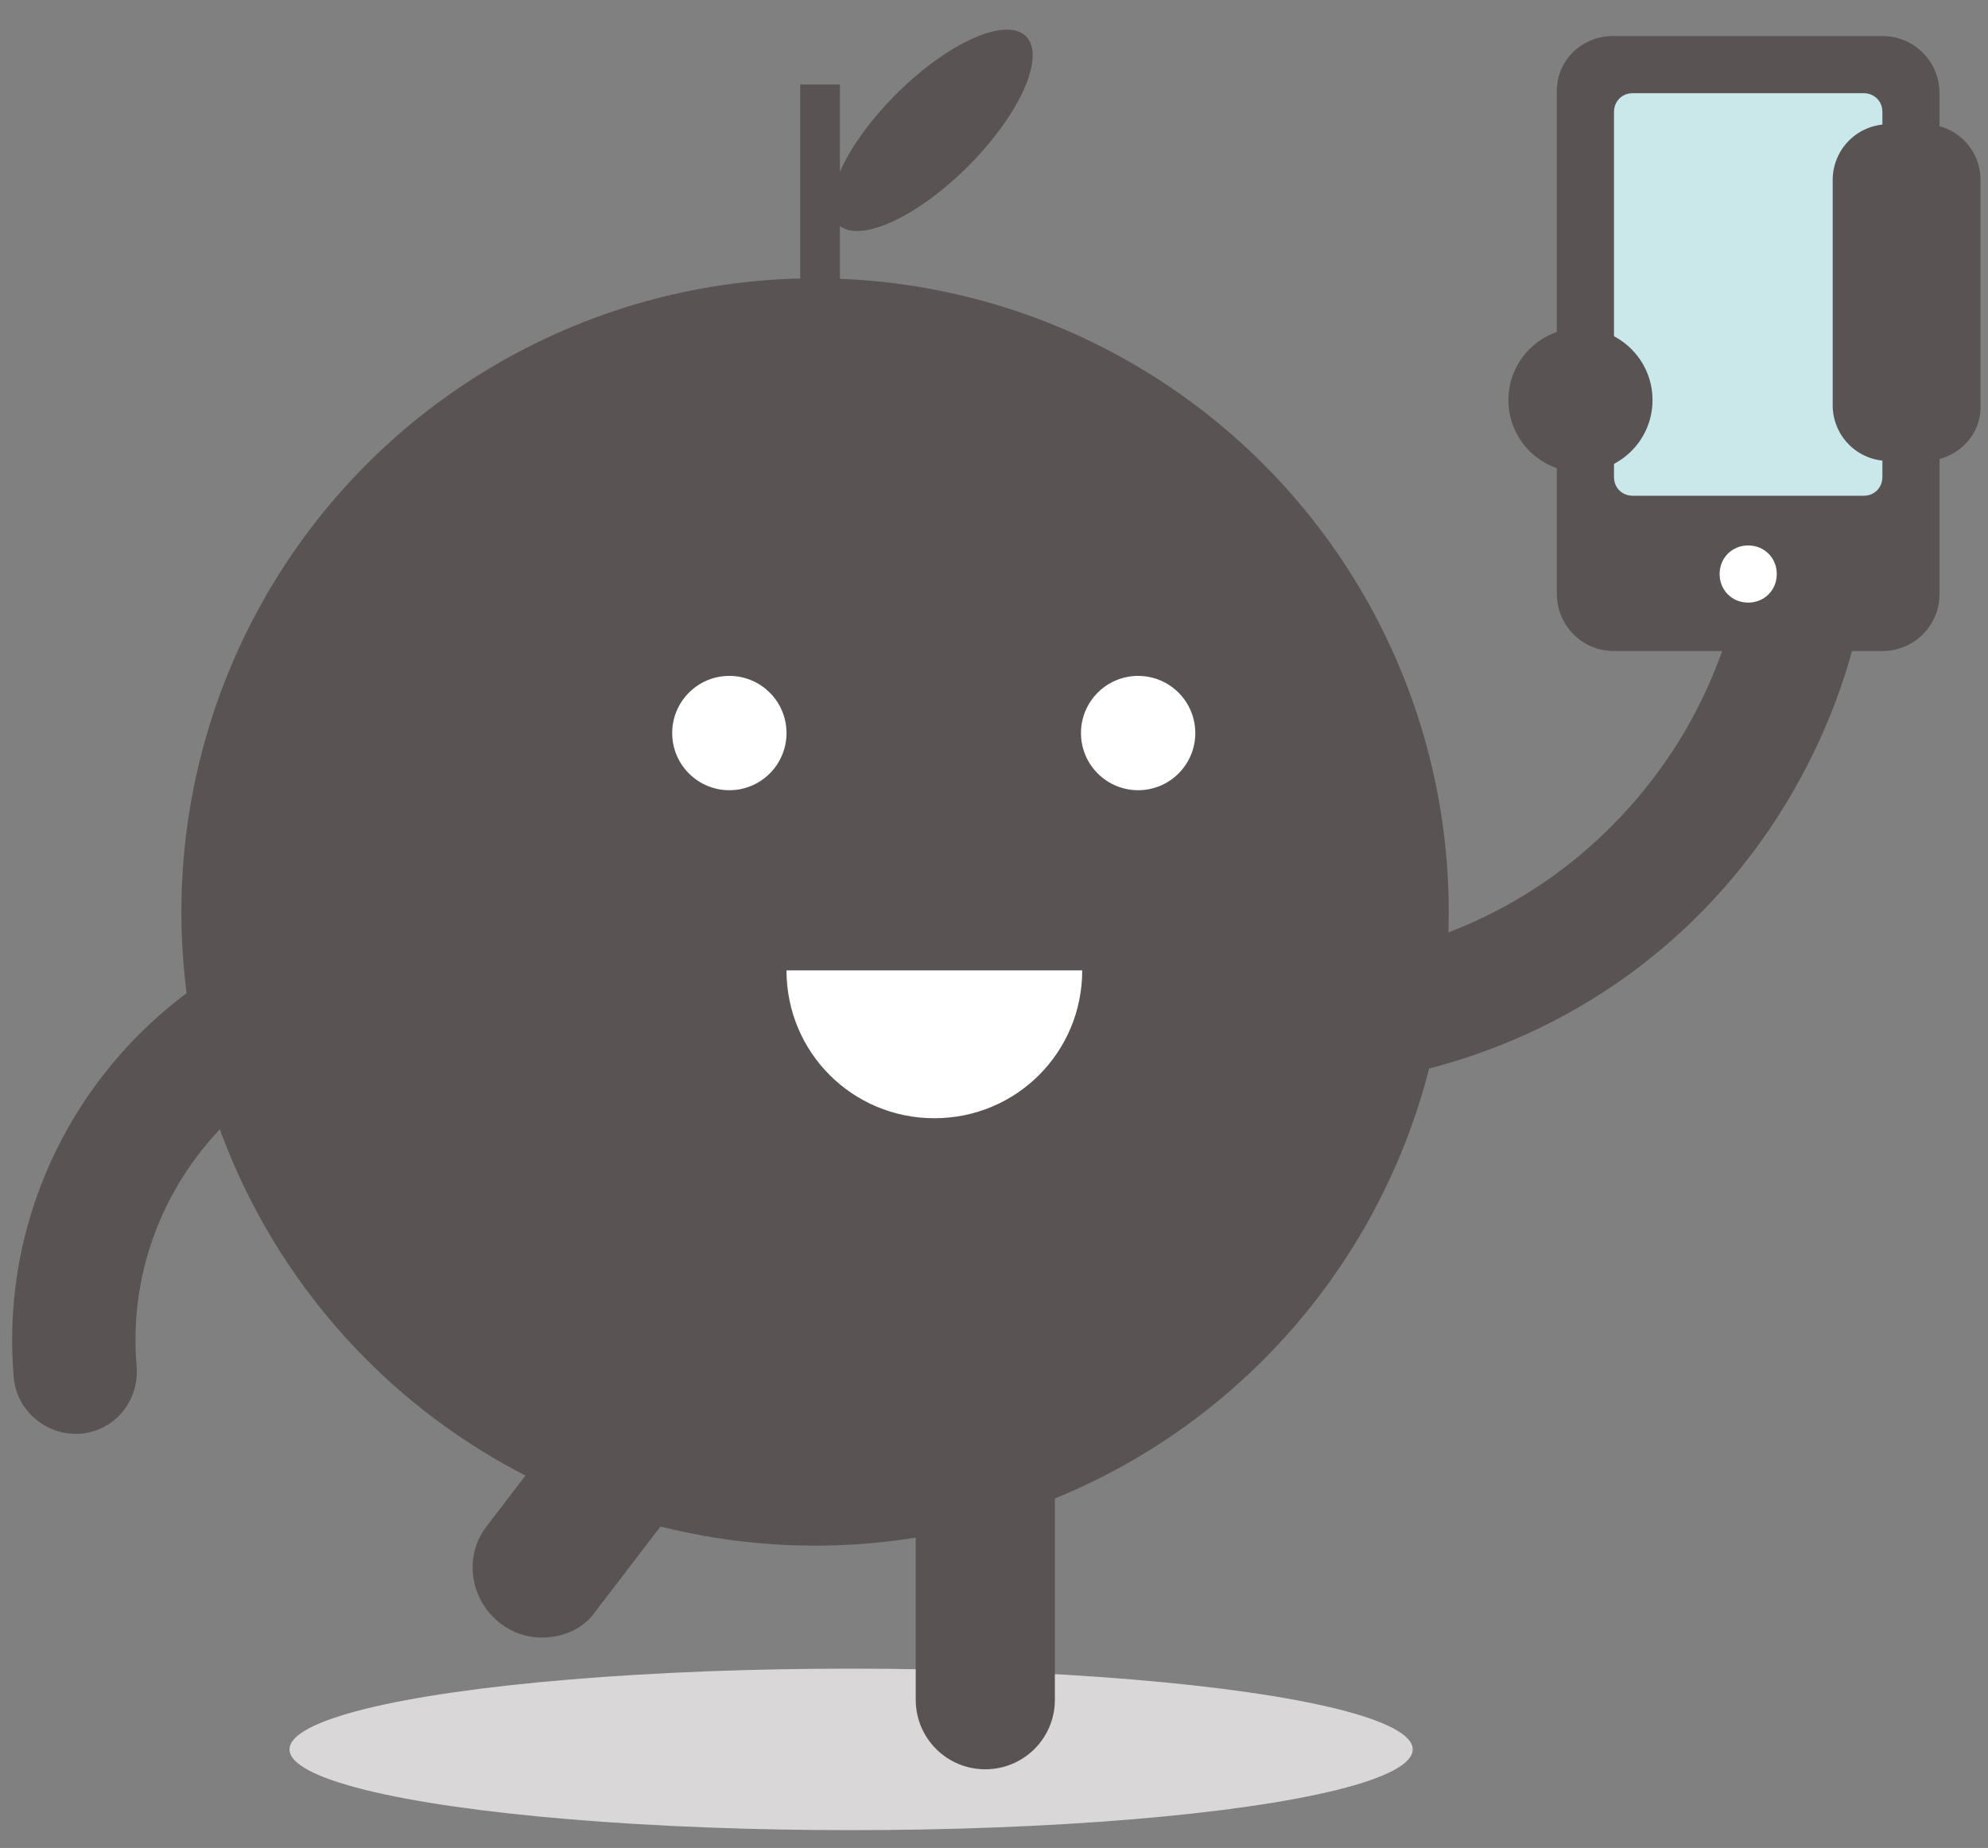 <svg xmlns="http://www.w3.org/2000/svg" width="213" height="198" viewBox="0 0 213 198">
  <rect x="0" y="0" width="213" height="198" fill="#808080" stroke="none"/>
  <g fill="none" fill-rule="evenodd">
    <ellipse cx="60.572" cy="9.053" fill="#DAD7D8" fill-rule="nonzero" rx="60.172" ry="8.653" transform="translate(30.619 178.387)"/>
    <circle cx="68.692" cy="68.426" r="67.894" fill="#595354" fill-rule="nonzero" transform="translate(18.637 29.288)"/>
    <path fill="#595354" fill-rule="nonzero" d="M7.588,83.203 C4.526,83.203 1.864,81.073 1.065,78.011 C0.266,74.417 2.396,70.823 5.991,70.024 C19.17,66.962 30.219,58.974 37.408,47.526 C44.464,36.077 46.727,22.498 43.665,9.319 C42.866,5.724 44.996,2.13 48.591,1.331 C52.185,0.532 55.779,2.663 56.578,6.257 C60.439,22.898 57.643,39.938 48.724,54.448 C39.804,68.959 25.693,79.076 9.053,82.937 C8.52,83.203 8.121,83.203 7.588,83.203 Z" transform="translate(142.444 31.95)"/>
    <path fill="#595354" fill-rule="nonzero" d="M8.121,56.445 C4.659,56.445 1.731,53.782 1.464,50.321 C-0.666,24.894 18.238,2.396 43.665,0.266 C47.392,-8.85125306e-14 50.587,2.663 50.854,6.39 C51.12,10.117 48.458,13.312 44.73,13.579 C26.625,15.176 13.046,31.151 14.644,49.256 C14.91,52.984 12.248,56.179 8.52,56.445 C8.52,56.445 8.254,56.445 8.121,56.445 Z" transform="translate(0 97.181)"/>
    <g fill="#595354" fill-rule="nonzero" transform="translate(85.2)">
      <rect width="4.26" height="21.699" x=".532" y="1.065" transform="translate(0 7.987)"/>
      <ellipse cx="14.657" cy="13.964" rx="14.244" ry="5.458" transform="rotate(-45 14.657 13.964)"/>
    </g>
    <path fill="#595354" fill-rule="nonzero" d="M8.387,43.133 C8.387,43.133 8.387,43.133 8.387,43.133 C4.26,43.133 0.932,39.804 0.932,35.678 L0.932,7.854 C0.932,3.728 4.26,0.399 8.387,0.399 C8.387,0.399 8.387,0.399 8.387,0.399 C12.514,0.399 15.842,3.728 15.842,7.854 L15.842,35.678 C15.842,39.804 12.514,43.133 8.387,43.133 Z" transform="translate(97.181 146.438)"/>
    <path fill="#595354" fill-rule="nonzero" d="M7.455,33.015 C5.857,33.015 4.26,32.483 2.929,31.418 C-0.266,28.888 -0.932,24.229 1.597,21.034 L15.043,3.461 C17.573,0.266 22.232,-0.399 25.427,2.13 C28.622,4.659 29.288,9.319 26.758,12.514 L13.312,30.086 C11.981,32.083 9.718,33.015 7.455,33.015 Z" transform="translate(50.587 142.444)"/>
    <g fill="#FFF" fill-rule="nonzero" transform="translate(71.888 71.888)">
      <path d="M0.399,0.133 C0.399,8.919 7.455,15.975 16.241,15.975 C25.027,15.975 32.083,8.919 32.083,0.133" transform="translate(11.981 31.95)"/>
      <circle cx="6.124" cy="6.656" r="6.124" transform="translate(43.931)"/>
      <circle cx="6.257" cy="6.656" r="6.124"/>
    </g>
    <g transform="translate(166.406 2.663)">
      <circle cx="4.659" cy="5.724" r="4.659" fill="#FFF" transform="translate(15.975 53.25)"/>
      <rect width="32.882" height="49.256" x=".799" y=".133" fill="#CAE7EA" transform="translate(3.994 5.325)"/>
      <path fill="#595354" d="M6.39,1.198 L35.278,1.198 C38.739,1.198 41.402,3.994 41.402,7.322 L41.402,60.971 C41.402,64.433 38.606,67.095 35.278,67.095 L29.154,67.095 L12.647,67.095 L6.523,67.095 C3.062,67.095 0.399,64.299 0.399,60.971 L0.399,7.322 C0.266,3.861 3.062,1.198 6.39,1.198 Z M8.52,7.322 C7.322,7.322 6.523,8.254 6.523,9.319 L6.523,48.458 C6.523,49.656 7.455,50.454 8.52,50.454 L33.281,50.454 C34.479,50.454 35.278,49.523 35.278,48.458 L35.278,9.319 C35.278,8.121 34.346,7.322 33.281,7.322 L8.52,7.322 Z M20.901,55.779 C19.17,55.779 17.839,57.111 17.839,58.841 C17.839,60.572 19.17,61.903 20.901,61.903 C22.631,61.903 23.962,60.572 23.962,58.841 C23.962,57.111 22.631,55.779 20.901,55.779 Z"/>
    </g>
    <circle cx="169.335" cy="42.866" r="7.721" fill="#595354"/>
    <path fill="#595354" d="M206.211,49.389 L202.35,49.389 C199.022,49.389 196.359,46.727 196.359,43.399 L196.359,19.303 C196.359,15.975 199.022,13.312 202.35,13.312 L206.211,13.312 C209.539,13.312 212.201,15.975 212.201,19.303 L212.201,43.399 C212.334,46.727 209.539,49.389 206.211,49.389 Z"/>
  </g>
</svg>
